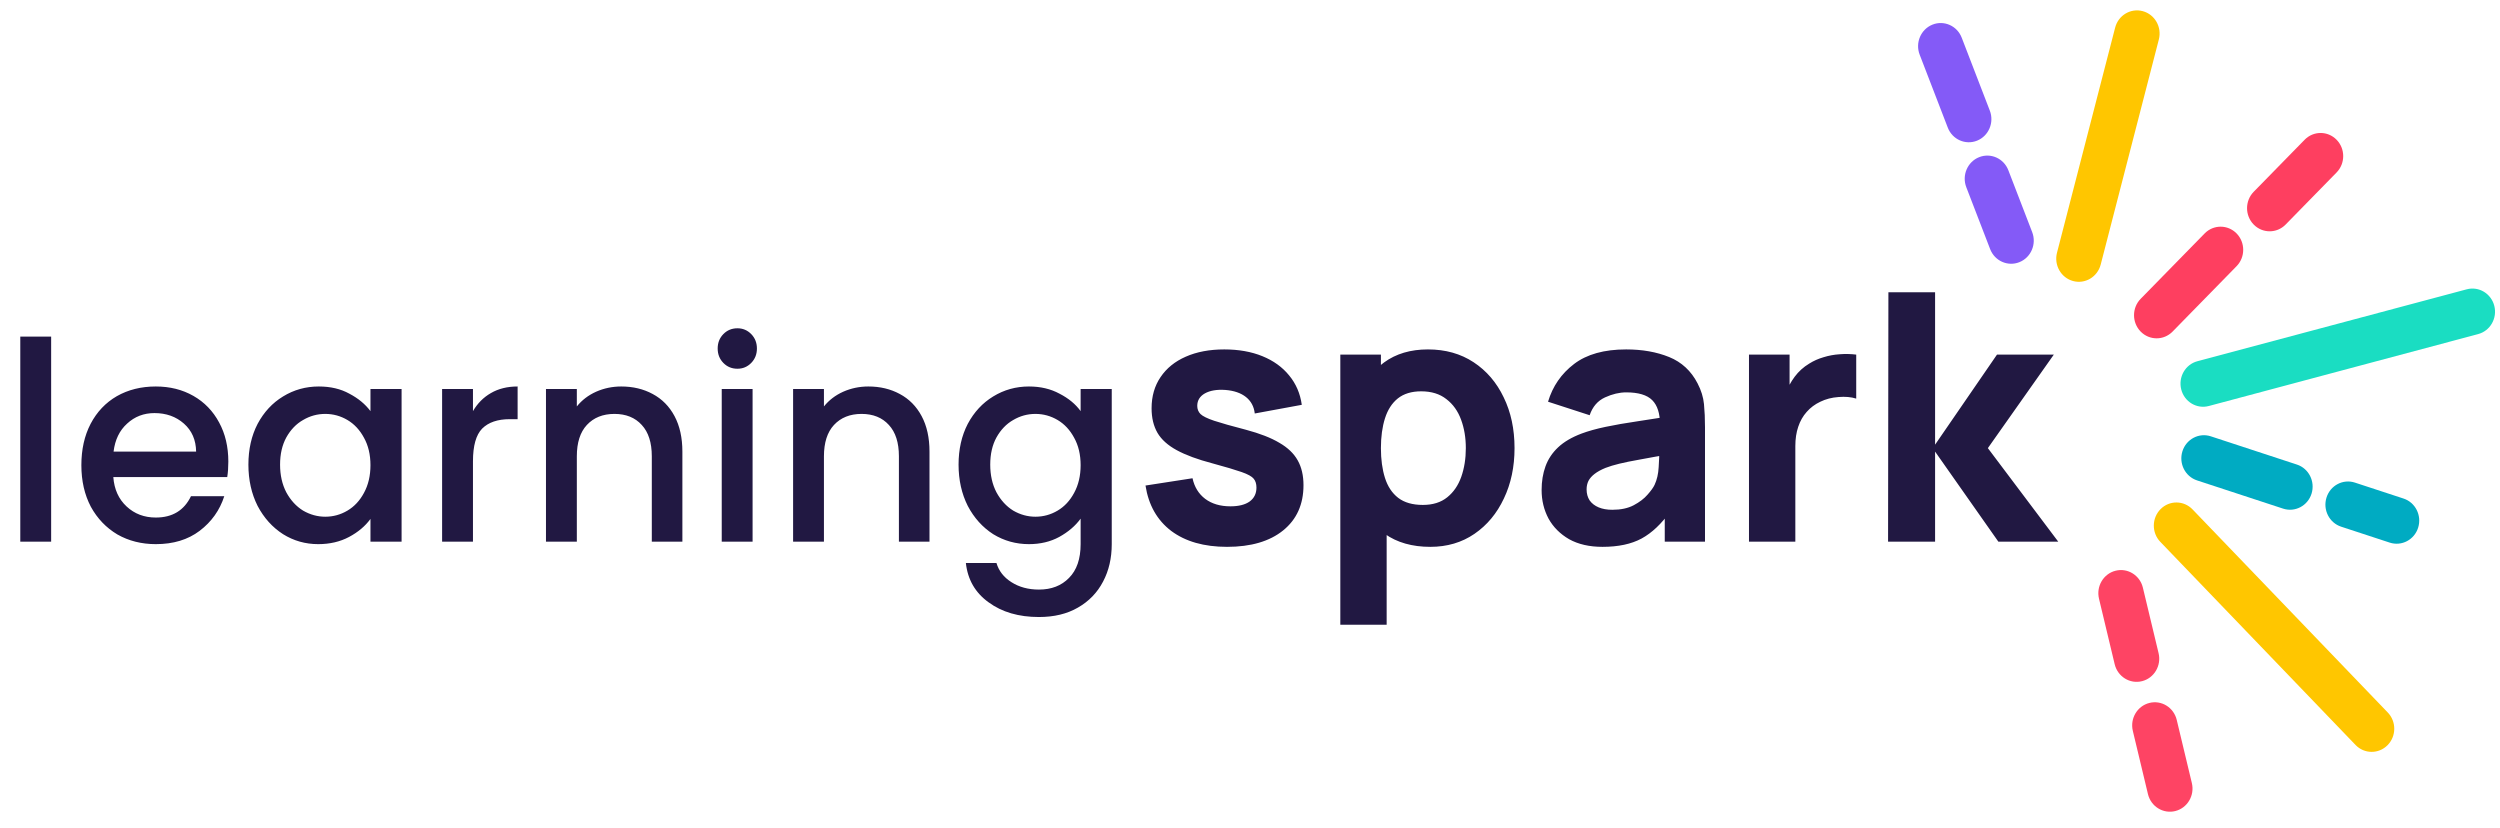 <svg width="172" height="57" viewBox="0 0 172 57" fill="none" xmlns="http://www.w3.org/2000/svg">
<g clip-path="url(#clip0_1340_128)">
<path d="M3.519 23.158V37.265H1.396V23.158H3.519ZM15.709 31.756C15.709 32.15 15.684 32.506 15.634 32.823H7.796C7.858 33.662 8.162 34.336 8.708 34.844C9.254 35.353 9.924 35.607 10.719 35.607C11.861 35.607 12.668 35.117 13.139 34.139H15.43C15.119 35.105 14.555 35.899 13.735 36.522C12.928 37.132 11.923 37.437 10.719 37.437C9.738 37.437 8.857 37.215 8.075 36.77C7.305 36.312 6.697 35.677 6.25 34.863C5.816 34.037 5.598 33.084 5.598 32.004C5.598 30.924 5.809 29.977 6.232 29.163C6.666 28.337 7.268 27.702 8.038 27.257C8.82 26.812 9.713 26.59 10.719 26.59C11.687 26.59 12.55 26.806 13.307 27.238C14.064 27.67 14.654 28.28 15.076 29.068C15.498 29.843 15.709 30.739 15.709 31.756ZM13.493 31.07C13.481 30.269 13.201 29.627 12.655 29.144C12.109 28.661 11.433 28.42 10.626 28.42C9.893 28.42 9.267 28.661 8.745 29.144C8.224 29.614 7.913 30.256 7.814 31.07H13.493ZM17.09 31.966C17.09 30.911 17.301 29.977 17.723 29.163C18.158 28.35 18.741 27.721 19.474 27.276C20.218 26.818 21.038 26.59 21.931 26.59C22.738 26.59 23.44 26.755 24.035 27.085C24.644 27.403 25.128 27.803 25.488 28.286V26.761H27.629V37.265H25.488V35.702C25.128 36.198 24.637 36.611 24.017 36.941C23.396 37.272 22.689 37.437 21.894 37.437C21.013 37.437 20.206 37.208 19.474 36.751C18.741 36.28 18.158 35.632 17.723 34.806C17.301 33.967 17.09 33.02 17.09 31.966ZM25.488 32.004C25.488 31.279 25.339 30.65 25.041 30.116C24.755 29.583 24.377 29.176 23.905 28.896C23.433 28.617 22.924 28.477 22.378 28.477C21.832 28.477 21.323 28.617 20.852 28.896C20.38 29.163 19.995 29.564 19.697 30.097C19.412 30.619 19.269 31.241 19.269 31.966C19.269 32.69 19.412 33.325 19.697 33.872C19.995 34.419 20.38 34.838 20.852 35.13C21.336 35.41 21.845 35.55 22.378 35.55C22.924 35.55 23.433 35.41 23.905 35.13C24.377 34.851 24.755 34.444 25.041 33.91C25.339 33.364 25.488 32.728 25.488 32.004ZM32.54 28.286C32.85 27.753 33.26 27.34 33.769 27.047C34.29 26.742 34.905 26.59 35.612 26.59V28.839H35.072C34.24 28.839 33.607 29.055 33.173 29.487C32.751 29.919 32.54 30.669 32.54 31.737V37.265H30.417V26.761H32.54V28.286ZM42.74 26.59C43.546 26.59 44.266 26.761 44.899 27.104C45.545 27.447 46.048 27.956 46.408 28.629C46.767 29.303 46.948 30.116 46.948 31.07V37.265H44.844V31.394C44.844 30.453 44.614 29.735 44.155 29.239C43.695 28.731 43.068 28.477 42.274 28.477C41.48 28.477 40.846 28.731 40.375 29.239C39.915 29.735 39.686 30.453 39.686 31.394V37.265H37.563V26.761H39.686V27.962C40.033 27.53 40.474 27.193 41.008 26.952C41.554 26.71 42.131 26.59 42.74 26.59ZM50.735 25.369C50.35 25.369 50.028 25.236 49.767 24.969C49.506 24.702 49.376 24.372 49.376 23.978C49.376 23.584 49.506 23.253 49.767 22.986C50.028 22.72 50.35 22.586 50.735 22.586C51.108 22.586 51.424 22.72 51.685 22.986C51.945 23.253 52.076 23.584 52.076 23.978C52.076 24.372 51.945 24.702 51.685 24.969C51.424 25.236 51.108 25.369 50.735 25.369ZM51.778 26.761V37.265H49.655V26.761H51.778ZM59.741 26.59C60.548 26.59 61.268 26.761 61.901 27.104C62.546 27.447 63.049 27.956 63.409 28.629C63.769 29.303 63.949 30.116 63.949 31.07V37.265H61.845V31.394C61.845 30.453 61.615 29.735 61.156 29.239C60.697 28.731 60.07 28.477 59.276 28.477C58.481 28.477 57.848 28.731 57.376 29.239C56.917 29.735 56.687 30.453 56.687 31.394V37.265H54.565V26.761H56.687V27.962C57.035 27.53 57.475 27.193 58.009 26.952C58.555 26.71 59.133 26.59 59.741 26.59ZM70.79 26.59C71.585 26.59 72.286 26.755 72.894 27.085C73.515 27.403 73.999 27.803 74.347 28.286V26.761H76.488V37.437C76.488 38.403 76.289 39.261 75.892 40.011C75.495 40.773 74.918 41.37 74.16 41.803C73.416 42.235 72.522 42.451 71.479 42.451C70.089 42.451 68.934 42.114 68.016 41.44C67.097 40.779 66.576 39.877 66.452 38.733H68.556C68.717 39.28 69.059 39.718 69.58 40.049C70.114 40.392 70.747 40.563 71.479 40.563C72.336 40.563 73.025 40.297 73.546 39.763C74.08 39.229 74.347 38.454 74.347 37.437V35.683C73.987 36.179 73.496 36.598 72.876 36.941C72.267 37.272 71.572 37.437 70.79 37.437C69.897 37.437 69.077 37.208 68.332 36.751C67.6 36.28 67.016 35.632 66.582 34.806C66.16 33.967 65.949 33.02 65.949 31.966C65.949 30.911 66.16 29.977 66.582 29.163C67.016 28.35 67.6 27.721 68.332 27.276C69.077 26.818 69.897 26.59 70.79 26.59ZM74.347 32.004C74.347 31.279 74.198 30.65 73.9 30.116C73.614 29.583 73.236 29.176 72.764 28.896C72.292 28.617 71.783 28.477 71.237 28.477C70.691 28.477 70.182 28.617 69.71 28.896C69.239 29.163 68.854 29.564 68.556 30.097C68.27 30.619 68.128 31.241 68.128 31.966C68.128 32.69 68.27 33.325 68.556 33.872C68.854 34.419 69.239 34.838 69.71 35.13C70.194 35.41 70.703 35.55 71.237 35.55C71.783 35.55 72.292 35.41 72.764 35.13C73.236 34.851 73.614 34.444 73.9 33.91C74.198 33.364 74.347 32.728 74.347 32.004ZM84.419 37.623C82.837 37.623 81.557 37.257 80.579 36.527C79.609 35.788 79.02 34.748 78.81 33.405L82.045 32.904C82.177 33.508 82.468 33.981 82.918 34.322C83.376 34.664 83.954 34.835 84.652 34.835C85.226 34.835 85.669 34.724 85.979 34.501C86.289 34.271 86.444 33.953 86.444 33.548C86.444 33.294 86.382 33.091 86.258 32.94C86.134 32.782 85.855 32.627 85.42 32.475C84.994 32.325 84.326 32.126 83.419 31.88C82.394 31.61 81.576 31.308 80.963 30.974C80.35 30.641 79.908 30.244 79.636 29.783C79.365 29.314 79.229 28.75 79.229 28.091C79.229 27.265 79.435 26.55 79.846 25.946C80.257 25.335 80.835 24.866 81.58 24.54C82.333 24.207 83.217 24.04 84.233 24.04C85.219 24.04 86.091 24.195 86.852 24.505C87.612 24.814 88.225 25.255 88.69 25.827C89.164 26.399 89.455 27.074 89.563 27.852L86.328 28.448C86.274 27.972 86.072 27.595 85.723 27.316C85.374 27.038 84.9 26.875 84.303 26.828C83.721 26.788 83.252 26.868 82.895 27.066C82.546 27.265 82.371 27.551 82.371 27.924C82.371 28.147 82.445 28.333 82.592 28.484C82.748 28.635 83.062 28.79 83.535 28.949C84.016 29.108 84.745 29.314 85.723 29.568C86.677 29.823 87.441 30.12 88.015 30.462C88.597 30.796 89.02 31.201 89.284 31.677C89.548 32.146 89.68 32.714 89.68 33.381C89.68 34.7 89.214 35.736 88.283 36.491C87.352 37.245 86.064 37.623 84.419 37.623ZM98.405 37.623C97.156 37.623 96.112 37.325 95.274 36.729C94.436 36.133 93.804 35.323 93.377 34.298C92.958 33.274 92.749 32.118 92.749 30.831C92.749 29.544 92.958 28.389 93.377 27.364C93.796 26.339 94.413 25.529 95.228 24.933C96.042 24.338 97.047 24.04 98.242 24.04C99.444 24.04 100.492 24.334 101.384 24.922C102.276 25.509 102.967 26.316 103.455 27.34C103.952 28.357 104.2 29.521 104.2 30.831C104.2 32.118 103.956 33.274 103.467 34.298C102.986 35.323 102.311 36.133 101.442 36.729C100.573 37.325 99.561 37.623 98.405 37.623ZM92.214 42.984V24.397H95.007V33.214H95.402V42.984H92.214ZM97.893 34.739C98.575 34.739 99.134 34.565 99.568 34.215C100.003 33.866 100.325 33.397 100.534 32.809C100.744 32.213 100.849 31.554 100.849 30.831C100.849 30.116 100.74 29.465 100.523 28.877C100.306 28.282 99.968 27.809 99.51 27.459C99.06 27.102 98.482 26.923 97.776 26.923C97.117 26.923 96.582 27.086 96.17 27.412C95.767 27.737 95.472 28.194 95.286 28.782C95.1 29.37 95.007 30.053 95.007 30.831C95.007 31.61 95.1 32.293 95.286 32.881C95.472 33.468 95.775 33.925 96.194 34.251C96.62 34.577 97.187 34.739 97.893 34.739ZM110.252 37.623C109.352 37.623 108.588 37.448 107.959 37.099C107.339 36.741 106.866 36.269 106.54 35.681C106.222 35.085 106.063 34.43 106.063 33.715C106.063 33.119 106.152 32.575 106.33 32.082C106.509 31.59 106.796 31.157 107.191 30.784C107.595 30.402 108.134 30.085 108.809 29.83C109.274 29.656 109.829 29.501 110.473 29.366C111.117 29.231 111.846 29.104 112.661 28.985C113.476 28.857 114.372 28.718 115.349 28.567L114.209 29.211C114.209 28.448 114.03 27.888 113.673 27.531C113.317 27.173 112.719 26.995 111.881 26.995C111.416 26.995 110.931 27.11 110.427 27.34C109.922 27.571 109.569 27.98 109.368 28.567L106.505 27.638C106.823 26.574 107.42 25.708 108.297 25.041C109.174 24.373 110.368 24.04 111.881 24.04C112.991 24.04 113.976 24.215 114.837 24.564C115.698 24.914 116.35 25.517 116.792 26.375C117.041 26.852 117.188 27.328 117.234 27.805C117.281 28.282 117.304 28.814 117.304 29.401V37.265H114.535V34.62L114.93 35.168C114.317 36.034 113.654 36.662 112.94 37.051C112.234 37.432 111.338 37.623 110.252 37.623ZM110.927 35.073C111.509 35.073 111.998 34.97 112.393 34.763C112.797 34.549 113.115 34.307 113.348 34.036C113.588 33.766 113.751 33.54 113.836 33.357C113.999 33.008 114.092 32.603 114.116 32.142C114.147 31.673 114.162 31.284 114.162 30.974L115.093 31.212C114.154 31.372 113.394 31.507 112.812 31.618C112.23 31.721 111.761 31.816 111.404 31.904C111.047 31.991 110.733 32.086 110.461 32.19C110.151 32.317 109.899 32.456 109.705 32.607C109.519 32.75 109.379 32.908 109.286 33.083C109.201 33.258 109.158 33.453 109.158 33.667C109.158 33.961 109.228 34.215 109.368 34.43C109.515 34.636 109.721 34.795 109.984 34.906C110.248 35.017 110.562 35.073 110.927 35.073ZM120.33 37.265V24.397H123.123V27.543L122.821 27.138C122.983 26.693 123.201 26.288 123.472 25.922C123.744 25.557 124.077 25.255 124.473 25.017C124.776 24.826 125.105 24.679 125.462 24.576C125.819 24.465 126.188 24.397 126.568 24.373C126.948 24.342 127.328 24.35 127.708 24.397V27.424C127.359 27.313 126.952 27.277 126.486 27.316C126.029 27.348 125.614 27.456 125.241 27.638C124.869 27.813 124.555 28.047 124.299 28.341C124.042 28.627 123.849 28.969 123.717 29.366C123.585 29.755 123.519 30.196 123.519 30.688V37.265H120.33ZM129.899 37.265L129.922 20.108H133.134V30.593L137.393 24.397H141.303L136.765 30.831L141.606 37.265H137.486L133.134 31.07V37.265H129.899Z" fill="#211842"/>
<path d="M138.174 11.713C137.859 10.895 136.956 10.493 136.157 10.816C135.359 11.138 134.966 12.063 135.281 12.881L136.922 17.139C137.237 17.956 138.14 18.358 138.939 18.035C139.737 17.713 140.13 16.788 139.814 15.97L138.174 11.713Z" fill="#845AF7"/>
<path d="M153.876 18.314C154.484 17.693 154.485 16.685 153.879 16.063C153.272 15.441 152.288 15.44 151.68 16.061L147.278 20.558C146.67 21.179 146.669 22.187 147.275 22.81C147.882 23.432 148.866 23.433 149.474 22.812L153.876 18.314Z" fill="#FE3F60"/>
<path d="M157.079 34.994C157.897 35.262 158.773 34.801 159.035 33.963C159.296 33.126 158.846 32.23 158.028 31.962L152.105 30.019C151.287 29.751 150.412 30.213 150.15 31.05C149.888 31.887 150.339 32.783 151.157 33.052L157.079 34.994Z" fill="#00ABC2"/>
<path d="M145.49 45.698C145.695 46.552 146.537 47.075 147.371 46.865C148.205 46.656 148.715 45.794 148.511 44.94L147.431 40.433C147.227 39.579 146.385 39.057 145.551 39.266C144.717 39.475 144.207 40.337 144.411 41.191L145.49 45.698Z" fill="#FE3F60" fill-opacity="0.97"/>
<path d="M148.529 2.714C148.748 1.864 148.253 0.993 147.423 0.768C146.593 0.543 145.742 1.05 145.522 1.9L141.521 17.389C141.302 18.239 141.797 19.11 142.627 19.335C143.457 19.56 144.308 19.053 144.528 18.203L148.529 2.714Z" fill="#FFC600"/>
<path d="M170.496 22.985C171.327 22.764 171.825 21.894 171.608 21.043C171.391 20.193 170.542 19.683 169.711 19.905L151.181 24.852C150.35 25.074 149.852 25.944 150.069 26.794C150.286 27.645 151.135 28.155 151.966 27.933L170.496 22.985Z" fill="#1ADDC2"/>
<path d="M162.062 51.254C162.664 51.88 163.649 51.888 164.261 51.271C164.873 50.655 164.881 49.647 164.278 49.02L150.846 35.046C150.243 34.419 149.259 34.411 148.647 35.028C148.035 35.645 148.027 36.653 148.629 37.279L162.062 51.254Z" fill="#FFC600"/>
<path d="M134.966 2.593C134.651 1.775 133.748 1.374 132.949 1.696C132.151 2.019 131.758 2.943 132.073 3.761L134.007 8.78C134.322 9.598 135.225 9.999 136.024 9.677C136.822 9.354 137.215 8.429 136.9 7.612L134.966 2.593Z" fill="#845AF7"/>
<path d="M160.756 11.867C161.364 11.246 161.365 10.238 160.758 9.616C160.152 8.994 159.167 8.993 158.56 9.614L155.054 13.196C154.446 13.817 154.445 14.825 155.052 15.447C155.658 16.069 156.643 16.07 157.251 15.449L160.756 11.867Z" fill="#FE3F60"/>
<path d="M164.414 37.332C165.232 37.6 166.108 37.139 166.369 36.302C166.631 35.464 166.181 34.568 165.363 34.3L162.018 33.203C161.2 32.935 160.325 33.396 160.063 34.233C159.801 35.071 160.251 35.967 161.069 36.235L164.414 37.332Z" fill="#00ABC2"/>
<path d="M147.779 54.633C147.984 55.487 148.826 56.009 149.66 55.8C150.494 55.591 151.004 54.729 150.8 53.875L149.759 49.529C149.555 48.675 148.713 48.153 147.879 48.362C147.045 48.572 146.534 49.433 146.739 50.287L147.779 54.633Z" fill="#FE3F60" fill-opacity="0.97"/>
</g>
<defs>
<clipPath id="clip0_1340_128">
<rect width="172" height="56" fill="white" transform="translate(0 0.361)"/>
</clipPath>
</defs>
</svg>
